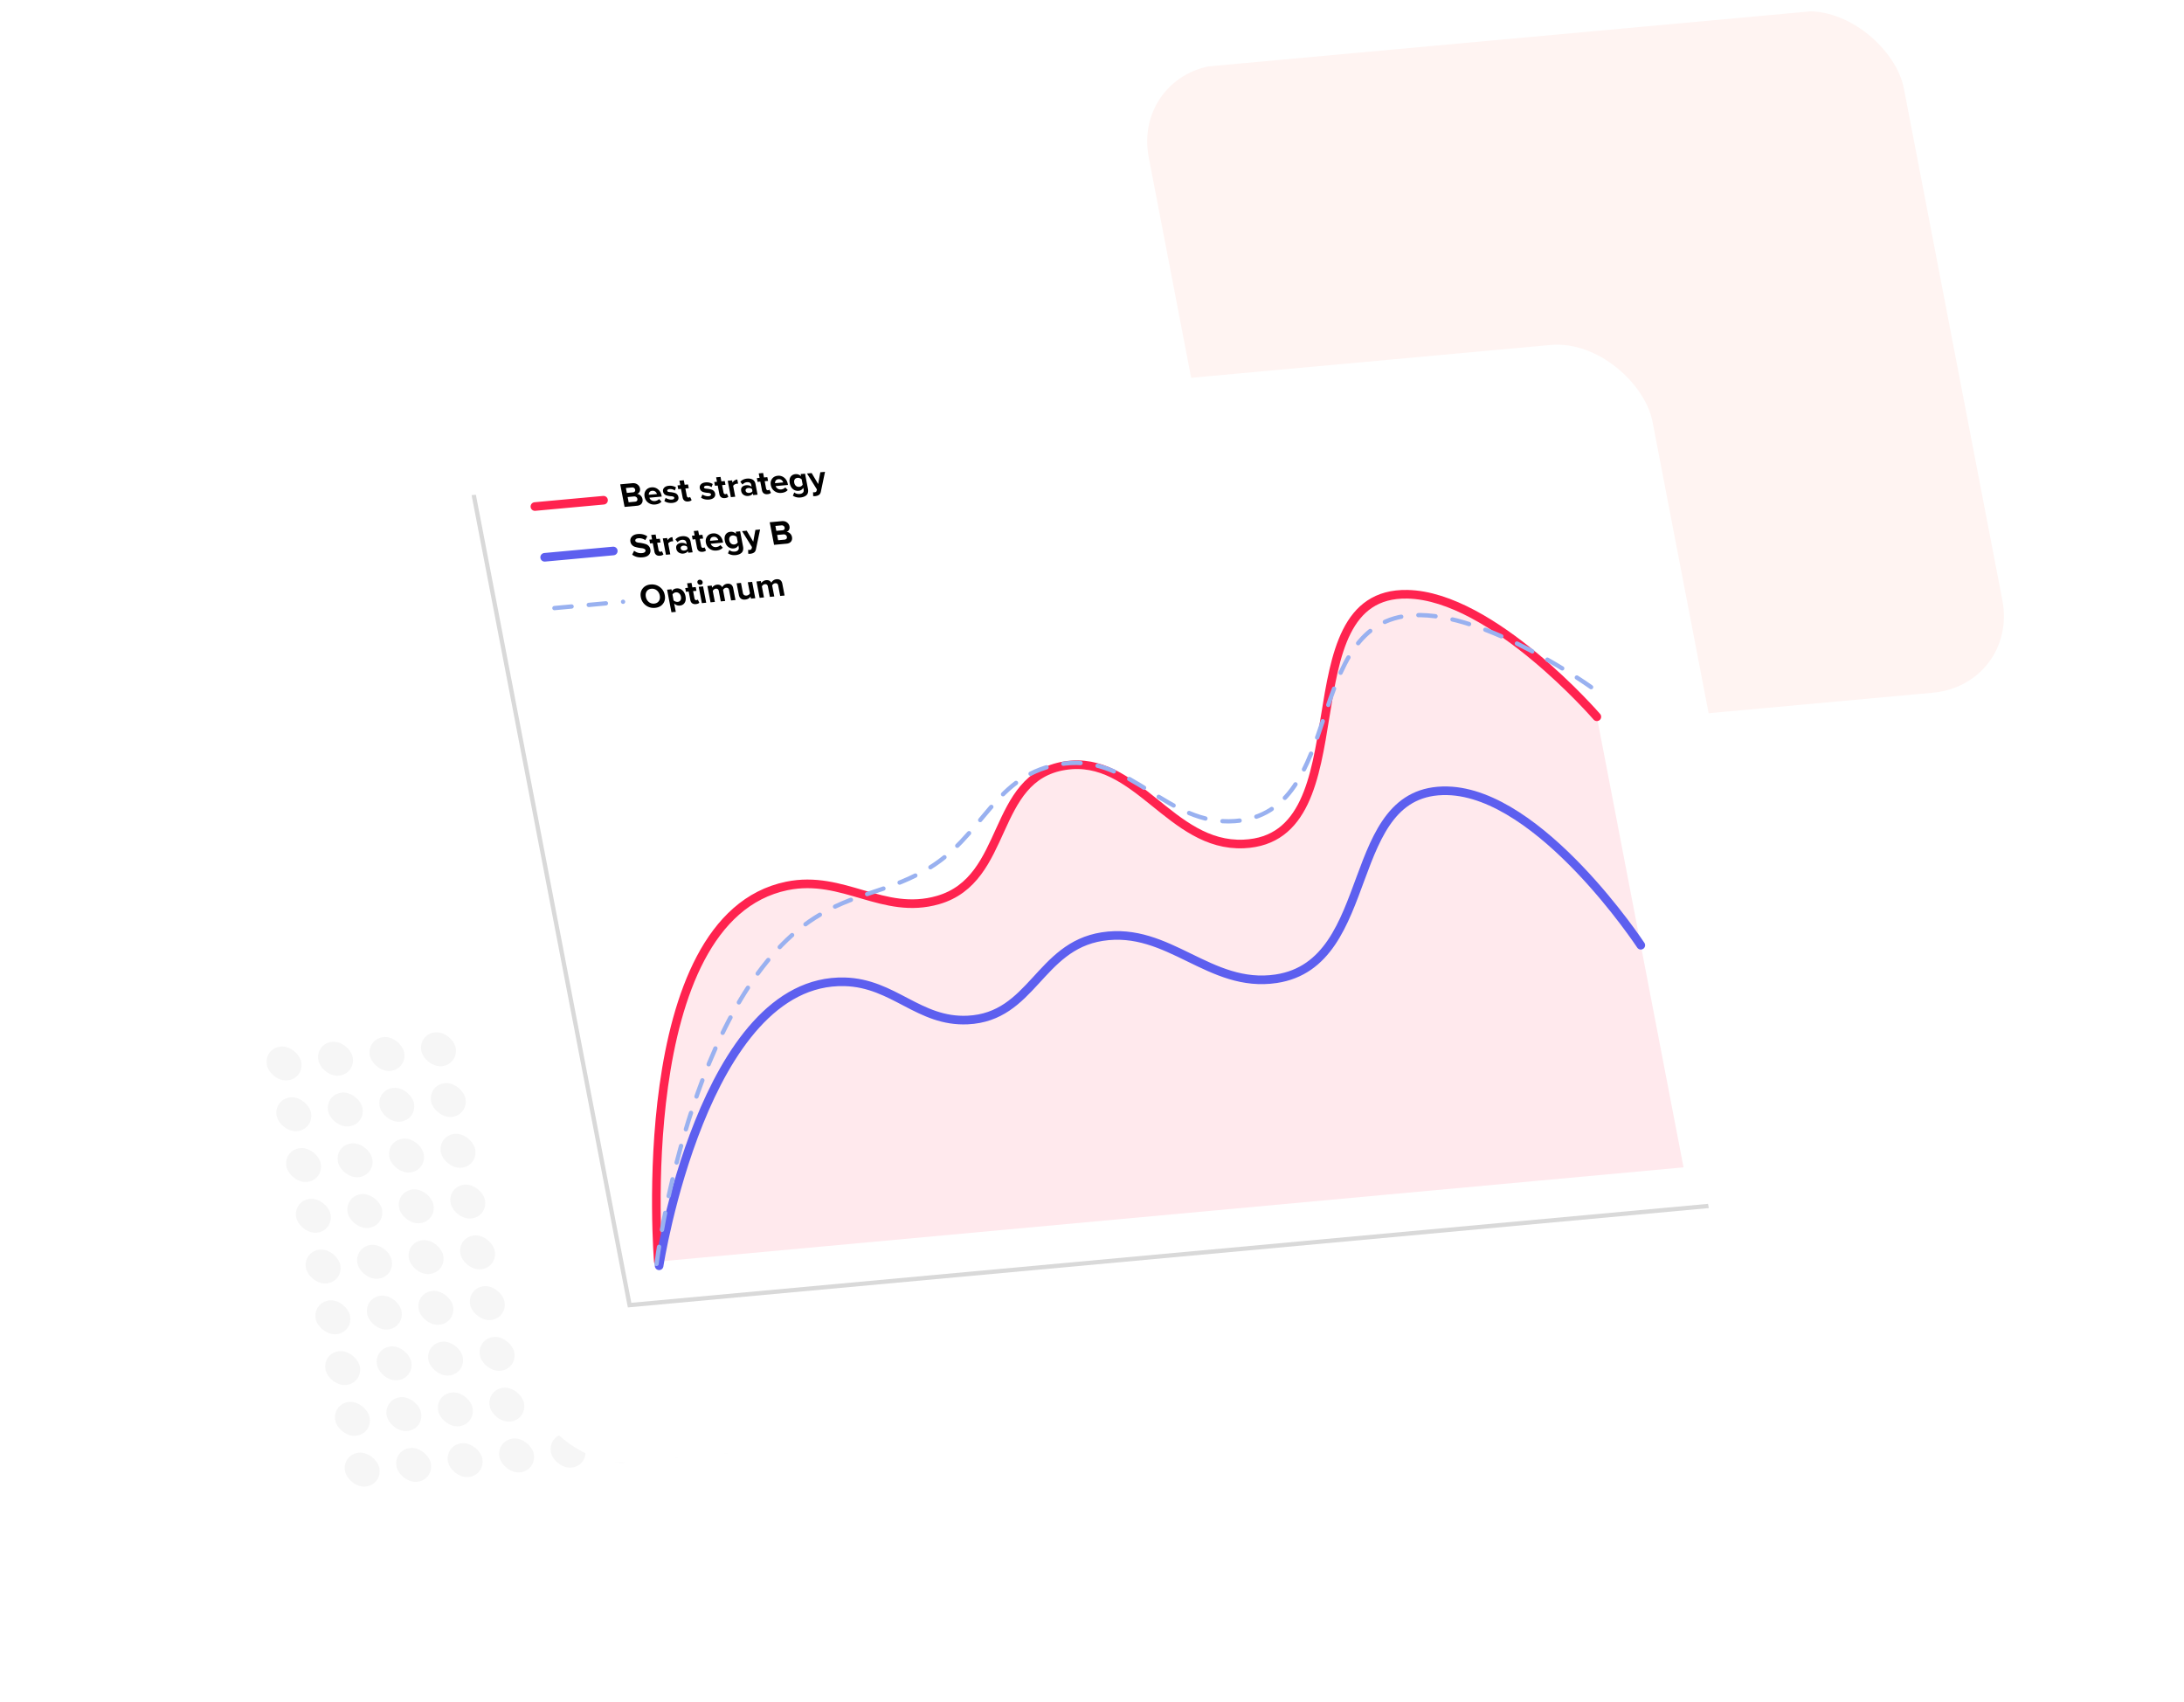 <svg width="507" height="395" viewBox="0 0 507 395" fill="none" xmlns="http://www.w3.org/2000/svg"><g clip-path="url(#a)"><rect width="176" height="161" rx="20" transform="matrix(.996 -.091 .189 .982 262.891 16.883)" fill="#FFF4F2"/><rect width="8" height="8" rx="4" transform="matrix(.996 -.091 .189 .982 61.203 243.281)" fill="#F6F6F6"/><rect width="8" height="8" rx="4" transform="matrix(.996 -.091 .189 .982 63.469 255.064)" fill="#F6F6F6"/><rect width="8" height="8" rx="4" transform="matrix(.996 -.091 .189 .982 65.738 266.85)" fill="#F6F6F6"/><rect width="8" height="8" rx="4" transform="matrix(.996 -.091 .189 .982 68.004 278.633)" fill="#F6F6F6"/><rect width="8" height="8" rx="4" transform="matrix(.996 -.091 .189 .982 70.27 290.416)" fill="#F6F6F6"/><rect width="8" height="8" rx="4" transform="matrix(.996 -.091 .189 .982 72.54 302.201)" fill="#F6F6F6"/><rect width="8" height="8" rx="4" transform="matrix(.996 -.091 .189 .982 74.805 313.984)" fill="#F6F6F6"/><rect width="8" height="8" rx="4" transform="matrix(.996 -.091 .189 .982 73.152 242.184)" fill="#F6F6F6"/><rect width="8" height="8" rx="4" transform="matrix(.996 -.091 .189 .982 75.418 253.967)" fill="#F6F6F6"/><rect width="8" height="8" rx="4" transform="matrix(.996 -.091 .189 .982 77.688 265.752)" fill="#F6F6F6"/><rect width="8" height="8" rx="4" transform="matrix(.996 -.091 .189 .982 79.953 277.535)" fill="#F6F6F6"/><rect width="8" height="8" rx="4" transform="matrix(.996 -.091 .189 .982 82.223 289.318)" fill="#F6F6F6"/><rect width="8" height="8" rx="4" transform="matrix(.996 -.091 .189 .982 84.488 301.104)" fill="#F6F6F6"/><rect width="8" height="8" rx="4" transform="matrix(.996 -.091 .189 .982 86.754 312.887)" fill="#F6F6F6"/><rect width="8" height="8" rx="4" transform="matrix(.996 -.091 .189 .982 85.102 241.086)" fill="#F6F6F6"/><rect width="8" height="8" rx="4" transform="matrix(.996 -.091 .189 .982 87.371 252.869)" fill="#F6F6F6"/><rect width="8" height="8" rx="4" transform="matrix(.996 -.091 .189 .982 89.637 264.652)" fill="#F6F6F6"/><rect width="8" height="8" rx="4" transform="matrix(.996 -.091 .189 .982 91.902 276.438)" fill="#F6F6F6"/><rect width="8" height="8" rx="4" transform="matrix(.996 -.091 .189 .982 94.172 288.221)" fill="#F6F6F6"/><rect width="8" height="8" rx="4" transform="matrix(.996 -.091 .189 .982 96.438 300.004)" fill="#F6F6F6"/><rect width="8" height="8" rx="4" transform="matrix(.996 -.091 .189 .982 98.703 311.789)" fill="#F6F6F6"/><rect width="8" height="8" rx="4" transform="matrix(.996 -.091 .189 .982 97.05 239.986)" fill="#F6F6F6"/><rect width="8" height="8" rx="4" transform="matrix(.996 -.091 .189 .982 99.32 251.771)" fill="#F6F6F6"/><rect width="8" height="8" rx="4" transform="matrix(.996 -.091 .189 .982 101.586 263.555)" fill="#F6F6F6"/><rect width="8" height="8" rx="4" transform="matrix(.996 -.091 .189 .982 103.852 275.34)" fill="#F6F6F6"/><rect width="8" height="8" rx="4" transform="matrix(.996 -.091 .189 .982 106.121 287.123)" fill="#F6F6F6"/><rect width="8" height="8" rx="4" transform="matrix(.996 -.091 .189 .982 108.387 298.906)" fill="#F6F6F6"/><rect width="8" height="8" rx="4" transform="matrix(.996 -.091 .189 .982 110.656 310.691)" fill="#F6F6F6"/><rect width="8" height="8" rx="4" transform="matrix(.996 -.091 .189 .982 109 238.889)" fill="#F6F6F6"/><rect width="8" height="8" rx="4" transform="matrix(.996 -.091 .189 .982 111.27 250.674)" fill="#F6F6F6"/><rect width="8" height="8" rx="4" transform="matrix(.996 -.091 .189 .982 113.535 262.457)" fill="#F6F6F6"/><rect width="8" height="8" rx="4" transform="matrix(.996 -.091 .189 .982 115.805 274.24)" fill="#F6F6F6"/><rect width="8" height="8" rx="4" transform="matrix(.996 -.091 .189 .982 118.07 286.025)" fill="#F6F6F6"/><rect width="8" height="8" rx="4" transform="matrix(.996 -.091 .189 .982 120.336 297.809)" fill="#F6F6F6"/><rect width="8" height="8" rx="4" transform="matrix(.996 -.091 .189 .982 122.605 309.592)" fill="#F6F6F6"/><rect width="8" height="8" rx="4" transform="matrix(.996 -.091 .189 .982 120.953 237.791)" fill="#F6F6F6"/><rect width="8" height="8" rx="4" transform="matrix(.996 -.091 .189 .982 123.219 249.574)" fill="#F6F6F6"/><rect width="8" height="8" rx="4" transform="matrix(.996 -.091 .189 .982 125.484 261.359)" fill="#F6F6F6"/><rect width="8" height="8" rx="4" transform="matrix(.996 -.091 .189 .982 127.754 273.143)" fill="#F6F6F6"/><rect width="8" height="8" rx="4" transform="matrix(.996 -.091 .189 .982 130.02 284.926)" fill="#F6F6F6"/><rect width="8" height="8" rx="4" transform="matrix(.996 -.091 .189 .982 132.285 296.711)" fill="#F6F6F6"/><rect width="8" height="8" rx="4" transform="matrix(.996 -.091 .189 .982 134.555 308.494)" fill="#F6F6F6"/><rect width="8" height="8" rx="4" transform="matrix(.996 -.091 .189 .982 132.902 236.693)" fill="#F6F6F6"/><rect width="8" height="8" rx="4" transform="matrix(.996 -.091 .189 .982 135.168 248.477)" fill="#F6F6F6"/><rect width="8" height="8" rx="4" transform="matrix(.996 -.091 .189 .982 137.434 260.262)" fill="#F6F6F6"/><rect width="8" height="8" rx="4" transform="matrix(.996 -.091 .189 .982 139.703 272.045)" fill="#F6F6F6"/><rect width="8" height="8" rx="4" transform="matrix(.996 -.091 .189 .982 141.969 283.828)" fill="#F6F6F6"/><rect width="8" height="8" rx="4" transform="matrix(.996 -.091 .189 .982 144.238 295.613)" fill="#F6F6F6"/><rect width="8" height="8" rx="4" transform="matrix(.996 -.091 .189 .982 146.504 307.396)" fill="#F6F6F6"/><rect width="8" height="8" rx="4" transform="matrix(.996 -.091 .189 .982 77.074 325.768)" fill="#F6F6F6"/><rect width="8" height="8" rx="4" transform="matrix(.996 -.091 .189 .982 79.34 337.553)" fill="#F6F6F6"/><rect width="8" height="8" rx="4" transform="matrix(.996 -.091 .189 .982 89.023 324.67)" fill="#F6F6F6"/><rect width="8" height="8" rx="4" transform="matrix(.996 -.091 .189 .982 91.29 336.455)" fill="#F6F6F6"/><rect width="8" height="8" rx="4" transform="matrix(.996 -.091 .189 .982 100.973 323.572)" fill="#F6F6F6"/><rect width="8" height="8" rx="4" transform="matrix(.996 -.091 .189 .982 103.238 335.355)" fill="#F6F6F6"/><rect width="8" height="8" rx="4" transform="matrix(.996 -.091 .189 .982 112.922 322.475)" fill="#F6F6F6"/><rect width="8" height="8" rx="4" transform="matrix(.996 -.091 .189 .982 115.188 334.258)" fill="#F6F6F6"/><rect width="8" height="8" rx="4" transform="matrix(.996 -.091 .189 .982 124.871 321.377)" fill="#F6F6F6"/><rect width="8" height="8" rx="4" transform="matrix(.996 -.091 .189 .982 127.137 333.16)" fill="#F6F6F6"/><rect width="8" height="8" rx="4" transform="matrix(.996 -.091 .189 .982 136.82 320.279)" fill="#F6F6F6"/><rect width="8" height="8" rx="4" transform="matrix(.996 -.091 .189 .982 139.09 332.062)" fill="#F6F6F6"/><rect width="8" height="8" rx="4" transform="matrix(.996 -.091 .189 .982 148.77 319.18)" fill="#F6F6F6"/><rect width="8" height="8" rx="4" transform="matrix(.996 -.091 .189 .982 151.039 330.965)" fill="#F6F6F6"/><rect width="8" height="8" rx="4" transform="matrix(.996 -.091 .189 .982 144.852 235.596)" fill="#F6F6F6"/><rect width="8" height="8" rx="4" transform="matrix(.996 -.091 .189 .982 147.117 247.379)" fill="#F6F6F6"/><rect width="8" height="8" rx="4" transform="matrix(.996 -.091 .189 .982 149.387 259.162)" fill="#F6F6F6"/><rect width="8" height="8" rx="4" transform="matrix(.996 -.091 .189 .982 151.652 270.947)" fill="#F6F6F6"/><rect width="8" height="8" rx="4" transform="matrix(.996 -.091 .189 .982 153.918 282.73)" fill="#F6F6F6"/><rect width="8" height="8" rx="4" transform="matrix(.996 -.091 .189 .982 156.188 294.514)" fill="#F6F6F6"/><rect width="8" height="8" rx="4" transform="matrix(.996 -.091 .189 .982 158.453 306.299)" fill="#F6F6F6"/><rect width="8" height="8" rx="4" transform="matrix(.996 -.091 .189 .982 160.719 318.082)" fill="#F6F6F6"/><rect width="8" height="8" rx="4" transform="matrix(.996 -.091 .189 .982 162.988 329.867)" fill="#F6F6F6"/><rect width="8" height="8" rx="4" transform="matrix(.996 -.091 .189 .982 156.801 234.498)" fill="#F6F6F6"/><rect width="8" height="8" rx="4" transform="matrix(.996 -.091 .189 .982 159.066 246.281)" fill="#F6F6F6"/><rect width="8" height="8" rx="4" transform="matrix(.996 -.091 .189 .982 161.336 258.064)" fill="#F6F6F6"/><rect width="8" height="8" rx="4" transform="matrix(.996 -.091 .189 .982 163.602 269.85)" fill="#F6F6F6"/><rect width="8" height="8" rx="4" transform="matrix(.996 -.091 .189 .982 165.867 281.633)" fill="#F6F6F6"/><rect width="8" height="8" rx="4" transform="matrix(.996 -.091 .189 .982 168.137 293.416)" fill="#F6F6F6"/><rect width="8" height="8" rx="4" transform="matrix(.996 -.091 .189 .982 170.402 305.201)" fill="#F6F6F6"/><rect width="8" height="8" rx="4" transform="matrix(.996 -.091 .189 .982 172.672 316.984)" fill="#F6F6F6"/><rect width="8" height="8" rx="4" transform="matrix(.996 -.091 .189 .982 174.938 328.768)" fill="#F6F6F6"/><g filter="url(#b)"><rect width="300" height="240" rx="20" transform="matrix(.996 -.091 .189 .982 81.043 93.553)" fill="#fff"/></g><path d="m147.874 117.392-2.884.265-1.008-5.24 2.796-.257c.484-.044.883.053 1.199.29.32.232.516.534.588.905.061.32.025.595-.109.826a.972.972 0 0 1-.576.46c.295.016.564.138.808.366.244.228.397.504.46.829.078.409.008.759-.212 1.051-.219.292-.573.46-1.062.505Zm-.939-3.111c.191-.018.332-.084.424-.199a.501.501 0 0 0 .089-.424.596.596 0 0 0-.254-.393.665.665 0 0 0-.478-.123l-1.418.13.219 1.139 1.418-.13Zm.458 2.172c.213-.019.37-.087.472-.203.101-.121.134-.276.097-.465a.644.644 0 0 0-.266-.415.751.751 0 0 0-.537-.135l-1.458.134.235 1.218 1.457-.134Zm4.682.649c-.594.055-1.121-.083-1.579-.414-.458-.331-.745-.795-.86-1.392-.108-.561-.012-1.049.286-1.466.303-.417.744-.652 1.323-.705a1.988 1.988 0 0 1 1.506.453c.43.35.704.836.824 1.46l.043.22-2.86.262c.08.249.234.448.463.597.229.15.5.21.813.181.17-.015.347-.066.53-.152.189-.087.331-.193.425-.319l.57.603c-.32.387-.814.611-1.484.672Zm.433-2.43a1.079 1.079 0 0 0-.375-.557c-.187-.159-.432-.224-.735-.197-.287.027-.493.134-.619.321a.918.918 0 0 0-.167.607l1.896-.174Zm3.548 2.064a3.108 3.108 0 0 1-.994-.068 2.448 2.448 0 0 1-.84-.363l.304-.739c.175.122.4.224.675.306.275.081.527.111.755.09.213-.019.365-.071.457-.154a.311.311 0 0 0 .11-.314c-.018-.094-.091-.165-.219-.211a1.332 1.332 0 0 0-.448-.095 6.186 6.186 0 0 1-.573-.068 4.242 4.242 0 0 1-.585-.138 1.228 1.228 0 0 1-.489-.306 1.143 1.143 0 0 1-.282-.582.968.968 0 0 1 .259-.887c.237-.257.6-.407 1.088-.452a2.648 2.648 0 0 1 1.653.376l-.274.72a1.622 1.622 0 0 0-.555-.268 1.737 1.737 0 0 0-.669-.067c-.181.017-.32.067-.417.15-.099.079-.137.173-.116.283.016.084.085.149.208.197.122.042.27.068.445.079.175.01.366.035.574.075.206.034.402.083.587.146.184.057.348.165.492.322a1.2 1.2 0 0 1 .285.598.98.98 0 0 1-.277.921c-.248.252-.633.402-1.154.449Zm3.701-.34c-.355.033-.643-.031-.864-.192-.22-.161-.362-.409-.427-.744l-.38-1.98-.638.058-.167-.872.637-.058-.2-1.037 1.02-.094.2 1.037.78-.072.168.872-.781.072.33 1.713c.023.12.074.217.153.29a.347.347 0 0 0 .277.094c.16-.015.27-.062.33-.142l.36.734c-.155.18-.421.287-.798.321Zm4.826-.443a3.078 3.078 0 0 1-.994-.069 2.447 2.447 0 0 1-.84-.362l.304-.74c.174.123.399.225.675.306.275.081.526.112.755.091.212-.02.364-.071.457-.154a.31.31 0 0 0 .109-.314c-.018-.094-.091-.165-.219-.212a1.351 1.351 0 0 0-.448-.095 6.178 6.178 0 0 1-.572-.067 4.223 4.223 0 0 1-.586-.138 1.23 1.23 0 0 1-.489-.307 1.155 1.155 0 0 1-.282-.582.973.973 0 0 1 .259-.887c.237-.256.6-.407 1.089-.452a2.661 2.661 0 0 1 1.653.376l-.275.721a1.618 1.618 0 0 0-.554-.269 1.76 1.76 0 0 0-.67-.066c-.18.016-.319.066-.417.15-.098.078-.137.172-.116.282.017.084.086.15.209.197.121.042.27.069.444.079.175.011.367.036.574.075.207.035.403.083.588.146.184.058.348.165.492.323.143.157.238.356.285.597a.982.982 0 0 1-.277.921c-.249.252-.633.402-1.154.45Zm3.701-.34c-.356.032-.644-.032-.864-.193-.22-.161-.362-.409-.427-.744l-.381-1.98-.637.059-.168-.872.637-.059-.199-1.037 1.02-.093.199 1.037.781-.072.168.872-.781.072.329 1.712a.523.523 0 0 0 .153.29.345.345 0 0 0 .278.094c.159-.014.269-.062.329-.142l.361.735c-.155.179-.421.286-.798.321Zm2.395-.316-1.012.093-.73-3.795 1.012-.093.1.519c.109-.191.264-.355.465-.491.2-.135.415-.214.643-.235l.188.975a1.277 1.277 0 0 0-.283.002 1.26 1.26 0 0 0-.518.175c-.175.101-.291.216-.347.344l.482 2.506Zm5.181-.476-1.012.093-.076-.393c-.213.35-.588.55-1.125.599a1.59 1.59 0 0 1-.995-.244c-.314-.201-.509-.497-.585-.89-.078-.409-.005-.727.222-.956.231-.229.525-.36.881-.393.547-.05.983.067 1.308.352l-.099-.511a.627.627 0 0 0-.32-.442c-.176-.101-.391-.14-.646-.116-.42.038-.766.222-1.037.551l-.511-.633c.38-.44.902-.691 1.566-.752.494-.045.919.031 1.276.227.356.196.583.549.681 1.057l.472 2.451Zm-1.936-.414c.377-.035.626-.17.749-.405l-.091-.471c-.207-.205-.499-.29-.876-.255a.768.768 0 0 0-.488.204c-.119.113-.161.258-.127.436a.544.544 0 0 0 .286.389.929.929 0 0 0 .547.102Zm4.248.297c-.356.033-.644-.031-.864-.192-.22-.161-.362-.409-.427-.744l-.381-1.98-.637.058-.168-.872.637-.058-.199-1.037 1.02-.094.199 1.037.781-.072.168.872-.781.072.329 1.713a.52.52 0 0 0 .153.289.346.346 0 0 0 .278.095c.159-.015.269-.062.329-.142l.361.734c-.155.18-.421.287-.798.321Zm3.21-.295c-.595.055-1.122-.083-1.58-.414-.458-.331-.745-.795-.86-1.392-.107-.561-.012-1.049.286-1.466.303-.417.745-.652 1.324-.705a1.995 1.995 0 0 1 1.506.453c.429.35.704.836.823 1.46l.043.22-2.86.262a1.1 1.1 0 0 0 .463.597c.229.15.5.21.813.182.17-.016.347-.067.53-.153a1.09 1.09 0 0 0 .426-.319l.57.603c-.321.387-.815.611-1.484.672Zm.432-2.43a1.073 1.073 0 0 0-.375-.557c-.187-.159-.432-.224-.735-.196-.287.026-.493.133-.619.32a.92.92 0 0 0-.167.607l1.896-.174Zm4.018 3.492c-.664.061-1.253-.076-1.766-.413l.315-.764c.347.287.779.408 1.294.36.287-.026.519-.125.697-.296.184-.166.243-.419.178-.759l-.074-.385c-.242.427-.6.662-1.072.706a1.784 1.784 0 0 1-1.324-.39c-.379-.312-.627-.774-.745-1.387-.117-.607-.051-1.096.197-1.465.253-.37.629-.577 1.128-.623.478-.044.911.113 1.299.472l-.094-.487 1.02-.094.68 3.535c.067.346.06.648-.02.906a1.146 1.146 0 0 1-.395.604 2.059 2.059 0 0 1-.61.327 2.788 2.788 0 0 1-.708.153Zm-.28-2.468a1 1 0 0 0 .469-.171.875.875 0 0 0 .316-.341l-.236-1.226a1.064 1.064 0 0 0-.433-.272 1.117 1.117 0 0 0-.518-.08c-.293.027-.511.143-.655.348-.139.205-.178.467-.116.786.061.32.198.566.409.738.217.172.472.245.764.218Zm3.217 2.143-.021-.91a.84.84 0 0 0 .33.034c.271-.025.432-.133.481-.324l.082-.336-2.302-3.706 1.083-.099 1.512 2.547.496-2.732 1.091-.1-.959 4.581c-.068.348-.209.598-.423.751-.213.158-.499.259-.858.302a2.11 2.11 0 0 1-.512-.008ZM149.166 129.363c-.945.087-1.748-.122-2.407-.626l.45-.905c.548.429 1.156.613 1.825.552.292-.027.508-.103.646-.227.142-.131.198-.277.167-.439-.028-.142-.127-.253-.299-.333a1.759 1.759 0 0 0-.605-.152 7.9 7.9 0 0 1-1.56-.312 1.612 1.612 0 0 1-.657-.42 1.5 1.5 0 0 1-.374-.765c-.086-.45.024-.844.332-1.182.307-.342.766-.542 1.377-.598.844-.077 1.582.103 2.212.541l-.472.874a2.426 2.426 0 0 0-1.656-.431c-.239.022-.416.086-.531.193a.41.41 0 0 0-.125.403c.024.126.119.226.285.301.17.07.371.116.602.137.237.021.493.061.769.121.281.054.543.124.786.208.248.078.467.221.658.427.195.201.322.453.381.757.096.502-.009.925-.316 1.268-.301.342-.798.545-1.488.608Zm4.046-.372c-.355.033-.643-.031-.863-.192-.221-.161-.363-.409-.427-.744l-.381-1.98-.638.059-.167-.872.637-.059-.2-1.037 1.02-.094.2 1.037.78-.071.168.872-.781.071.33 1.713c.023.12.074.217.153.29a.348.348 0 0 0 .278.094c.159-.015.269-.062.329-.142l.36.734c-.155.18-.42.287-.798.321Zm2.395-.316-1.011.093-.73-3.794 1.011-.093.1.518c.109-.191.264-.354.465-.49s.416-.214.644-.235l.187.974a1.34 1.34 0 0 0-.283.002c-.17.016-.342.074-.517.176-.176.101-.291.216-.348.343l.482 2.506Zm5.181-.476-1.011.093-.076-.393c-.214.351-.589.55-1.125.6a1.596 1.596 0 0 1-.996-.245c-.314-.2-.509-.497-.584-.889-.079-.409-.005-.728.221-.956.232-.229.525-.36.881-.393.547-.05.983.067 1.308.352l-.098-.511a.625.625 0 0 0-.32-.442c-.176-.101-.392-.14-.647-.117a1.475 1.475 0 0 0-1.037.551l-.511-.632c.38-.44.902-.691 1.566-.752.494-.045.919.03 1.276.227.357.196.584.548.682 1.056l.471 2.451Zm-1.936-.413c.377-.035.627-.17.749-.405l-.09-.471c-.207-.205-.499-.29-.877-.256a.766.766 0 0 0-.487.205c-.119.112-.161.257-.127.435a.542.542 0 0 0 .286.39.927.927 0 0 0 .546.102Zm4.249.297c-.356.032-.644-.032-.864-.193-.221-.161-.363-.409-.427-.744l-.381-1.98-.638.059-.167-.872.637-.059-.2-1.037 1.02-.093.2 1.037.78-.072.168.872-.781.072.33 1.712a.511.511 0 0 0 .153.29.344.344 0 0 0 .278.094c.159-.014.269-.062.329-.142l.36.735c-.155.179-.42.286-.797.321Zm3.209-.295c-.595.055-1.121-.084-1.579-.415-.459-.331-.745-.795-.86-1.392-.108-.56-.013-1.049.285-1.465.304-.417.745-.652 1.324-.705a1.988 1.988 0 0 1 1.506.453c.429.35.704.836.824 1.459l.042.22-2.86.263c.081.248.235.447.464.597.229.15.5.21.813.181.17-.015.347-.066.53-.152.189-.087.33-.193.425-.319l.57.603c-.32.386-.815.61-1.484.672Zm.432-2.43a1.08 1.08 0 0 0-.374-.558c-.188-.158-.433-.224-.735-.196-.287.027-.493.133-.62.321a.922.922 0 0 0-.167.607l1.896-.174Zm4.018 3.492c-.663.061-1.252-.077-1.765-.413l.315-.765c.347.288.778.408 1.293.361.287-.026.519-.125.697-.296.185-.166.244-.419.178-.76l-.074-.385c-.242.428-.599.663-1.072.706a1.781 1.781 0 0 1-1.323-.39c-.379-.311-.627-.774-.745-1.386-.117-.608-.052-1.096.196-1.465.253-.37.629-.578 1.129-.624.478-.044.911.114 1.299.472l-.094-.487 1.02-.093.68 3.535c.066.346.059.647-.021.905a1.137 1.137 0 0 1-.394.604 2.087 2.087 0 0 1-.61.328 2.786 2.786 0 0 1-.709.153Zm-.28-2.469c.165-.015.321-.072.47-.171a.865.865 0 0 0 .315-.341l-.235-1.225a1.058 1.058 0 0 0-.434-.272 1.115 1.115 0 0 0-.518-.08c-.292.027-.51.142-.654.348-.139.204-.178.466-.117.786.062.319.198.565.41.738.217.172.471.244.763.217Zm3.217 2.143-.021-.909a.826.826 0 0 0 .331.033c.271-.025.431-.133.481-.324l.081-.335-2.302-3.706 1.084-.1 1.511 2.548.496-2.732 1.092-.1-.959 4.581c-.069.347-.21.597-.423.75-.213.158-.499.259-.858.303a2.17 2.17 0 0 1-.513-.009Zm8.88-2.327-2.883.265-1.009-5.24 2.797-.257c.483-.044.883.052 1.198.29.321.232.517.533.588.905.062.32.025.595-.109.826a.972.972 0 0 1-.576.46c.295.016.564.138.808.366.244.228.397.504.46.829.078.409.008.759-.212 1.051-.219.292-.573.46-1.062.505Zm-.939-3.111c.191-.018.333-.084.424-.199a.501.501 0 0 0 .089-.424.593.593 0 0 0-.254-.393.67.67 0 0 0-.478-.124l-1.418.131.219 1.139 1.418-.13Zm.459 2.172c.212-.02.369-.087.471-.203.101-.121.134-.276.097-.465a.644.644 0 0 0-.266-.415.751.751 0 0 0-.537-.135l-1.457.134.234 1.218 1.458-.134ZM152.061 141.089c-.802.073-1.515-.12-2.138-.579-.619-.466-1.005-1.091-1.156-1.877-.151-.786-.015-1.456.408-2.012.427-.562 1.041-.879 1.843-.953.807-.074 1.52.119 2.138.579.624.46 1.012 1.085 1.164 1.876.152.791.014 1.464-.414 2.021-.423.555-1.038.87-1.845.945Zm-1.455-1.37c.36.298.781.424 1.265.38.483-.045.842-.243 1.077-.595s.304-.777.209-1.274c-.096-.498-.324-.895-.684-1.193a1.667 1.667 0 0 0-1.264-.379c-.484.044-.843.242-1.078.594-.229.352-.296.777-.201 1.274.096.498.321.895.676 1.193Zm7.204.841c-.483.045-.916-.113-1.299-.472l.372 1.933-1.012.093-1.008-5.24 1.012-.093.092.479c.229-.41.588-.638 1.077-.683.504-.046.947.094 1.329.422.386.321.639.791.758 1.409s.053 1.12-.197 1.505c-.245.385-.62.601-1.124.647Zm-.489-.858c.292-.027.506-.151.642-.371.141-.221.18-.496.116-.826-.062-.325-.203-.581-.423-.769a.972.972 0 0 0-.76-.242 1.003 1.003 0 0 0-.47.171.872.872 0 0 0-.315.341l.258 1.344c.108.112.253.203.433.272.186.068.359.094.519.08Zm4.225.515c-.356.033-.644-.031-.864-.192-.22-.161-.362-.41-.427-.745l-.38-1.979-.638.058-.168-.872.638-.058-.2-1.037 1.02-.094.199 1.037.781-.072.168.872-.781.072.33 1.712a.508.508 0 0 0 .153.29.347.347 0 0 0 .277.095c.16-.015.269-.062.33-.143l.36.735c-.155.179-.421.286-.798.321Zm1.077-4.472a.672.672 0 0 1-.721-.542.527.527 0 0 1 .095-.432.551.551 0 0 1 .397-.212.645.645 0 0 1 .464.133.636.636 0 0 1 .255.4.554.554 0 0 1-.093.441.538.538 0 0 1-.397.212Zm1.318 4.156-1.012.093-.73-3.794 1.012-.093.73 3.794Zm6.795-.624-1.02.093-.461-2.396c-.077-.403-.307-.587-.69-.552a.794.794 0 0 0-.436.176 1.097 1.097 0 0 0-.276.337l.493 2.561-1.02.094-.461-2.396c-.077-.403-.307-.587-.69-.552a.776.776 0 0 0-.428.175c-.126.102-.22.217-.282.346l.491 2.553-1.012.093-.73-3.795 1.012-.093.095.495c.07-.145.212-.291.427-.439a1.45 1.45 0 0 1 .719-.266c.557-.051.957.147 1.2.594.086-.2.235-.379.448-.537.218-.159.465-.251.742-.276.361-.033.658.038.892.214.233.17.386.447.459.829l.528 2.742Zm4.601-.423-1.012.093-.092-.479c-.272.414-.686.646-1.244.698-.414.038-.745-.039-.992-.229-.248-.191-.408-.474-.48-.851l-.519-2.695 1.012-.093.443 2.302c.089.466.371.677.843.634a.962.962 0 0 0 .794-.513l-.495-2.569 1.012-.093.73 3.795Zm6.796-.625-1.019.094-.461-2.396c-.078-.403-.308-.587-.69-.552a.794.794 0 0 0-.437.176 1.079 1.079 0 0 0-.275.337l.492 2.561-1.019.094-.461-2.396c-.078-.404-.308-.588-.69-.553a.78.78 0 0 0-.429.176c-.126.102-.22.217-.282.345l.491 2.554-1.011.093-.73-3.795 1.011-.093.096.495c.069-.145.211-.291.426-.439.214-.153.453-.241.719-.266.558-.051.958.147 1.2.593.086-.199.236-.378.448-.536.219-.159.466-.251.742-.276.361-.034.658.038.892.213.233.171.386.447.46.83l.527 2.741Z" fill="#000"/><path d="M182.167 205.684c-36.295 7.524-29.345 87.141-29.345 87.141l237.998-21.869-20.215-105.073s-24.28-27.605-43.886-27.947c-28.793-.502-9.384 56.837-38 57.957-17.154.671-24.793-21.158-41.594-18.664-17.61 2.615-12.959 26.917-29.872 31.726-12.772 3.632-21.994-5.985-35.086-3.271Z" fill="#FFE9ED"/><path fill-rule="evenodd" clip-rule="evenodd" d="m110.472 114.834-.995.092 36.084 187.561.189.982 250.943-23.059-.189-.982-249.947 22.967-36.085-187.561Z" fill="#D9D9D9"/><path d="M152.823 292.824s-6.559-79.696 29.843-87.187c13.098-2.695 22.328 6.94 35.086 3.272 16.635-4.784 12.162-28.483 29.469-31.19 16.67-2.607 24.456 18.92 41.499 18.173 28.598-1.254 9.202-58.521 38-57.957 19.737.388 43.98 28.438 43.98 28.438" stroke="#FF234F" stroke-width="2" stroke-linecap="round"/><path d="M153.011 293.806s10.328-66.749 43.056-65.916c11.408.29 17.243 9.399 28.562 8.868 14.984-.704 16.574-17.067 31.238-19.36 15.462-2.418 24.907 12.115 40.391 9.78 23.843-3.596 15.223-44.22 39.744-43.626 21.649.524 44.899 35.848 44.899 35.848" stroke="#5D5FEF" stroke-width="2" stroke-linecap="round"/><path d="M152.418 293.362s7.452-61.642 36.736-80.326c8.949-5.709 15.935-5.69 25.281-10.818 14.213-7.797 16.061-22.913 32.689-24.989 15.553-1.942 23.852 14.534 39.558 13.354 25.98-1.951 15.397-46.452 41.478-47.783 16.735-.854 41.216 16.7 41.216 16.7" stroke="#99B1F0" stroke-linecap="round" stroke-dasharray="4 4"/><path d="m124.172 117.572 15.933-1.464" stroke="#FF234F" stroke-width="2" stroke-linecap="round"/><path d="m126.438 129.355 15.932-1.464" stroke="#5D5FEF" stroke-width="2" stroke-linecap="round"/><path d="m128.707 141.141 15.933-1.464" stroke="#99B1F0" stroke-linecap="round" stroke-dasharray="4 4"/></g><defs><clipPath id="a"><path fill="#fff" transform="matrix(.996 -.091 .189 .982 0 41.04)" d="M0 0h440v360H0z"/></clipPath><filter id="b" x="54.461" y="49.846" width="397.246" height="319.641" filterUnits="userSpaceOnUse" color-interpolation-filters="sRGB"><feFlood flood-opacity="0" result="BackgroundImageFix"/><feColorMatrix in="SourceAlpha" values="0 0 0 0 0 0 0 0 0 0 0 0 0 0 0 0 0 0 127 0" result="hardAlpha"/><feOffset dy="12"/><feGaussianBlur stdDeviation="15"/><feComposite in2="hardAlpha" operator="out"/><feColorMatrix values="0 0 0 0 0 0 0 0 0 0 0 0 0 0 0 0 0 0 0.08 0"/><feBlend in2="BackgroundImageFix" result="effect1_dropShadow_8155_28788"/><feBlend in="SourceGraphic" in2="effect1_dropShadow_8155_28788" result="shape"/></filter></defs></svg>